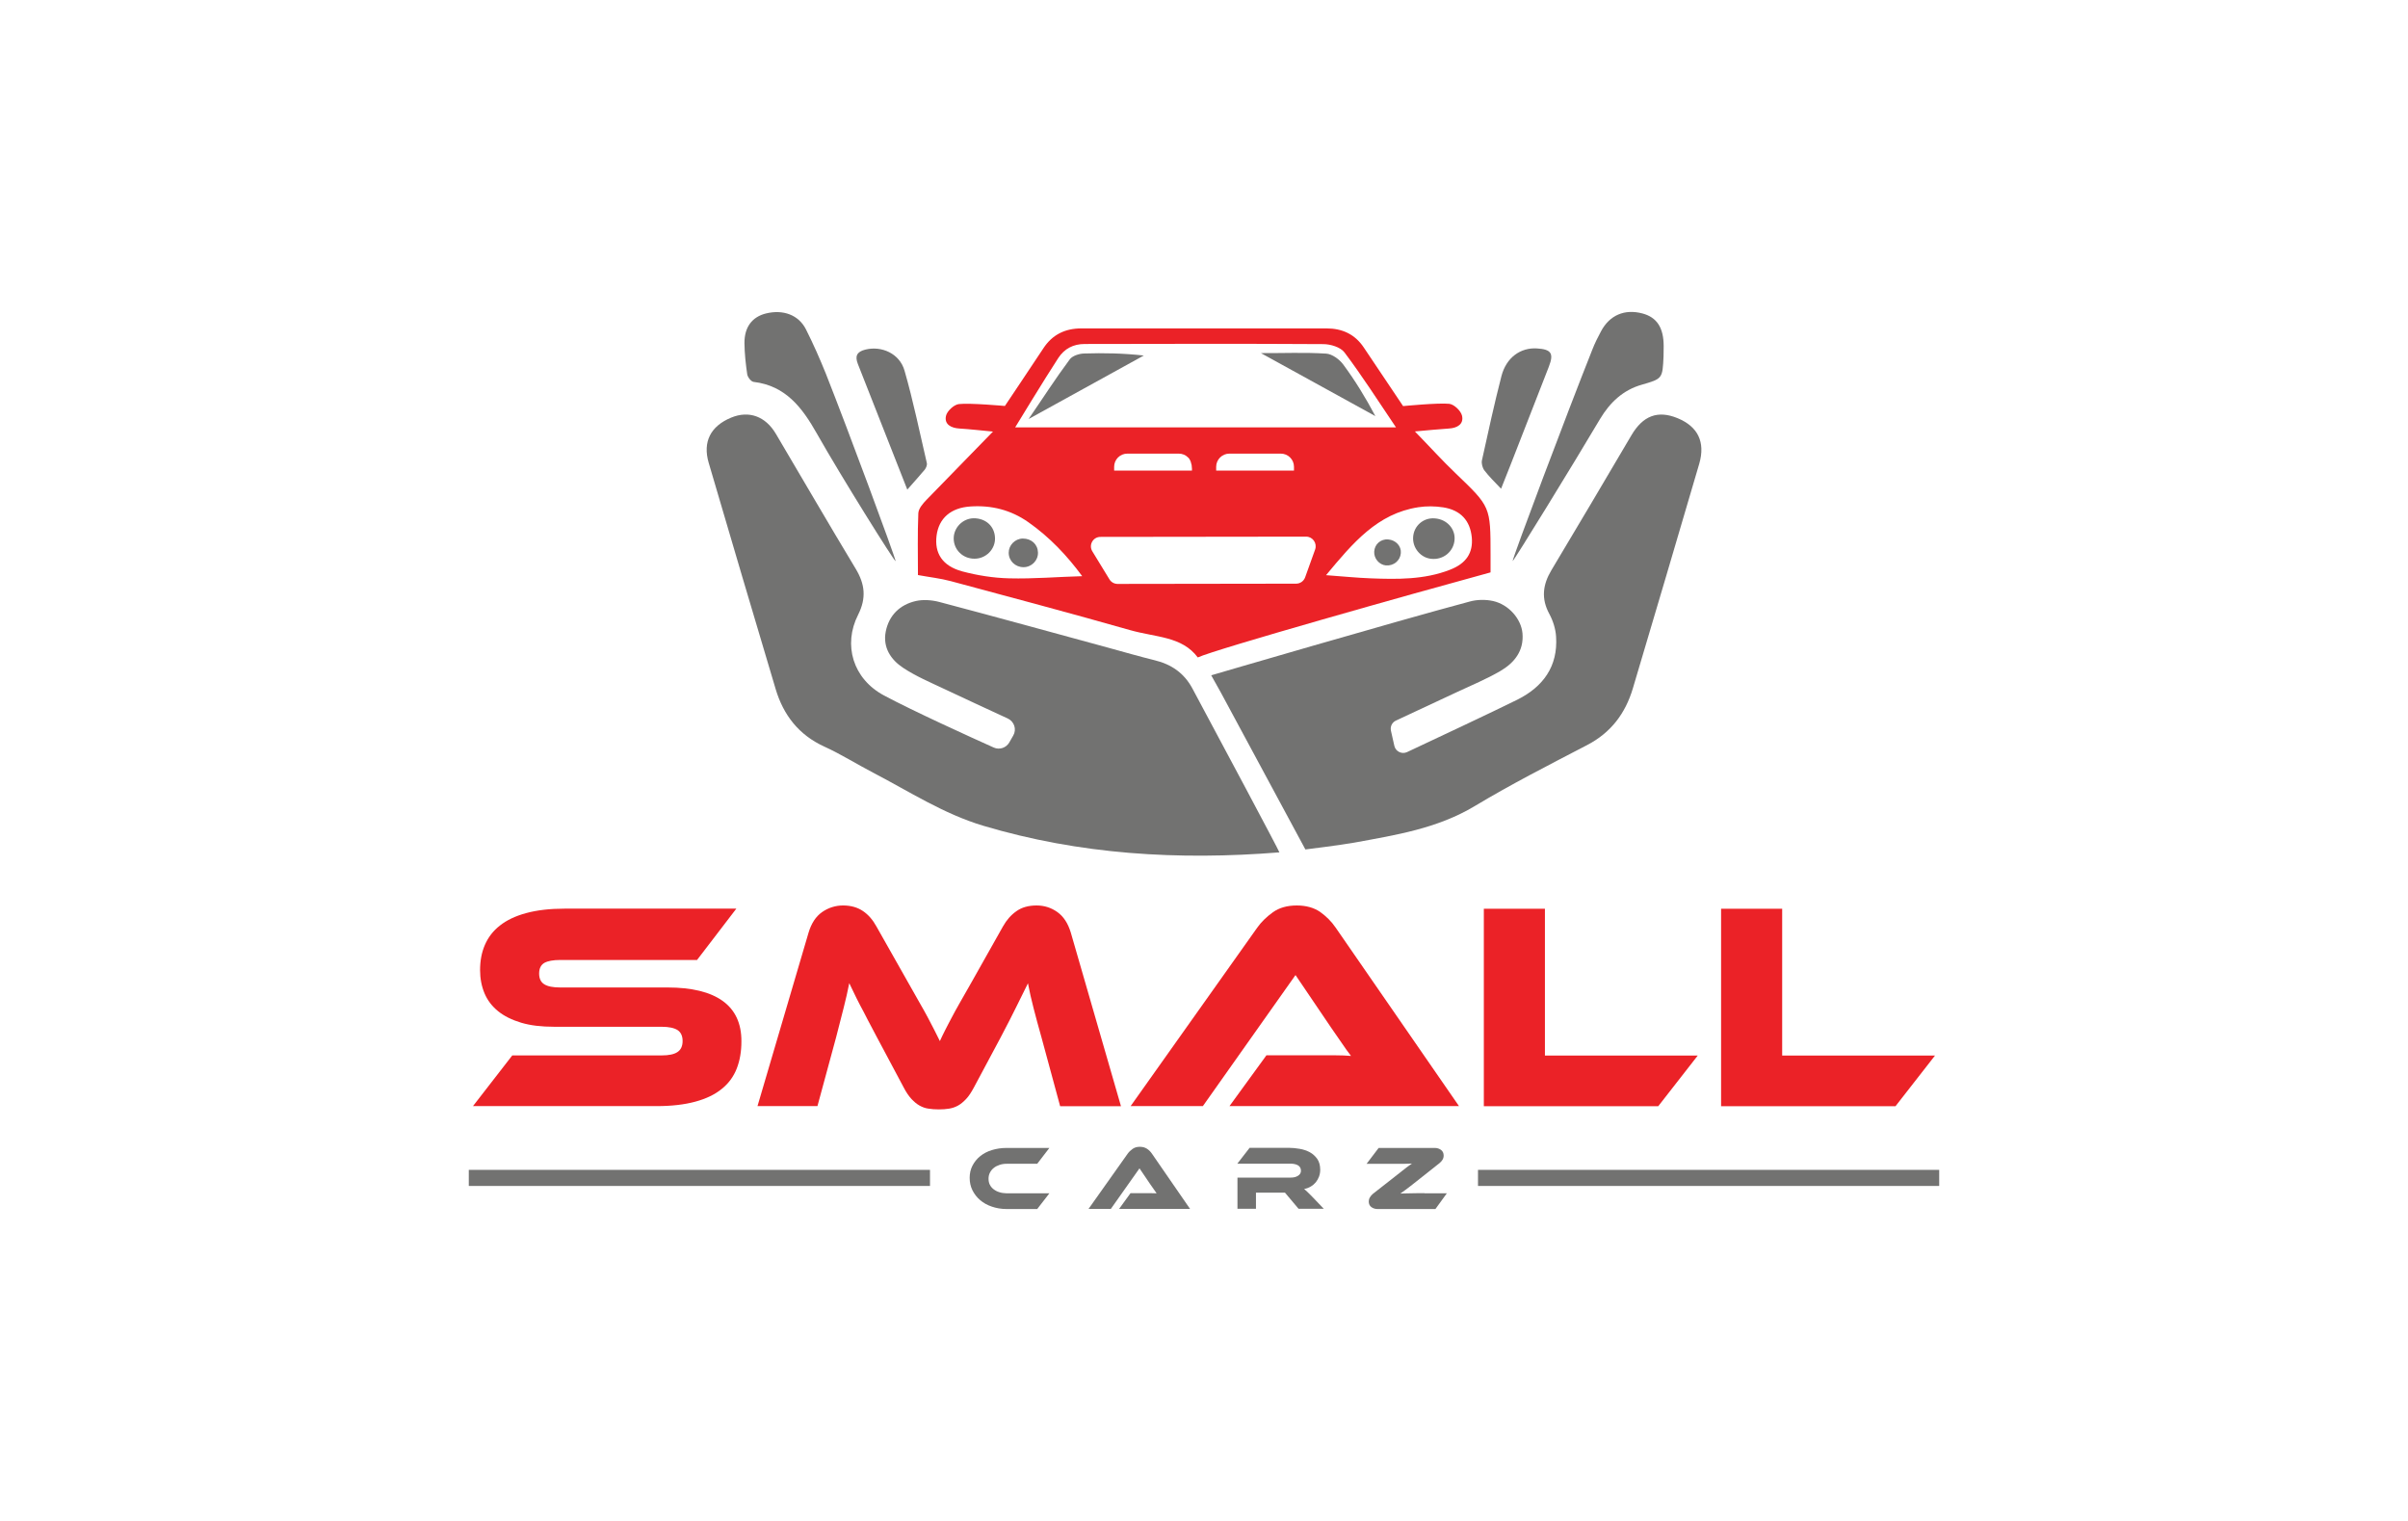 <?xml version="1.0" encoding="utf-8"?>
<!-- Generator: Adobe Illustrator 27.3.1, SVG Export Plug-In . SVG Version: 6.00 Build 0)  -->
<svg version="1.1" id="Layer_1" xmlns="http://www.w3.org/2000/svg" xmlns:xlink="http://www.w3.org/1999/xlink" x="0px" y="0px"
	 viewBox="0 0 1900 1200" style="enable-background:new 0 0 1900 1200;" xml:space="preserve">
<style type="text/css">
	.st0{fill:#EB2227;}
	.st1{fill:#727271;}
</style>
<g>
	<g>
		<g>
			<g>
				<g>
					<g>
						<path class="st0" d="M570.2,789.7c-9.9-7.1-24.5-10.6-43.5-10.6h-84.7c-5.6,0-9.8-0.8-12.5-2.5c-2.7-1.6-4.1-4.5-4.1-8.5
							s1.4-6.8,4.1-8.4c2.7-1.5,6.9-2.3,12.5-2.3h108l31-40.5H445.6c-11.8,0-21.9,1.2-30.4,3.5c-8.5,2.3-15.4,5.6-20.7,9.8
							c-5.4,4.2-9.3,9.3-11.9,15.3c-2.6,6-3.8,12.6-3.8,19.9c0,6.7,1.2,12.8,3.5,18.3c2.3,5.5,5.9,10.2,10.7,14.1
							c4.8,3.9,10.9,6.9,18.2,9.1c7.3,2.2,16,3.2,26.1,3.2H522c5.7,0,9.9,0.9,12.6,2.6c2.6,1.7,4,4.6,4,8.6c0,4-1.3,6.9-4,8.7
							c-2.6,1.8-6.8,2.7-12.6,2.7H404.2l-31,40h145c11.8,0,21.9-1.2,30.4-3.5c8.5-2.3,15.4-5.6,20.8-10c5.4-4.3,9.4-9.7,11.9-16.1
							c2.5-6.4,3.7-13.5,3.7-21.4C585.1,807.5,580.1,796.8,570.2,789.7z"/>
					</g>
				</g>
				<g>
					<g>
						<path class="st0" d="M844.9,735.8c-2.2-7.3-5.7-12.7-10.6-16.2c-4.9-3.5-10.4-5.2-16.4-5.2c-6.4,0-11.7,1.5-15.9,4.5
							c-4.3,3-7.8,7-10.6,12l-24.9,44.2c-3.4,6-6.4,11.3-9,15.8c-2.6,4.5-4.8,8.6-6.7,12.2c-1.9,3.7-3.7,6.9-5.1,9.8
							c-1.5,2.9-2.8,5.7-4.1,8.5c-1.4-2.8-2.8-5.7-4.3-8.6c-1.5-3-3.2-6.2-5.1-9.8s-4.2-7.7-6.8-12.2c-2.6-4.6-5.6-9.9-9-15.9
							l-24.9-44c-2.8-5.1-6.3-9.2-10.6-12.1c-4.3-2.9-9.5-4.4-15.7-4.4c-6,0-11.6,1.8-16.5,5.2c-5,3.5-8.5,8.9-10.7,16.2
							l-40.3,136.9h47.3l14.7-54.2c2.3-8.8,4.3-16.6,6-23.4c1.7-6.7,3.2-13.2,4.4-19.4c1.2,2.6,2.5,5.3,3.9,8.1
							c1.3,2.8,2.9,5.9,4.6,9.2c1.8,3.3,3.8,7.1,5.9,11.3c2.2,4.2,4.7,8.9,7.5,14.2l21,39.4c2,3.9,4.1,6.9,6.2,9.2
							c2.1,2.2,4.2,4,6.4,5.2c2.2,1.2,4.5,2.1,7,2.4c2.5,0.4,5.2,0.6,8.2,0.6c2.9,0,5.7-0.2,8.1-0.6c2.5-0.4,4.8-1.2,7-2.4
							c2.2-1.2,4.3-3,6.4-5.2c2.1-2.2,4.1-5.3,6.2-9.2l20.9-39.1c5.3-10.1,9.6-18.4,12.8-25c3.3-6.6,6.2-12.6,8.9-18
							c1.2,6.4,2.7,12.9,4.4,19.5c1.7,6.7,3.8,14.4,6.3,23.3l14.7,54.2h48L844.9,735.8z"/>
					</g>
				</g>
				<g>
					<g>
						<path class="st0" d="M999.2,832.7l-29.1,40h181.1l-97.3-140.8c-3.4-5-7.6-9.1-12.4-12.5c-4.9-3.3-11-5-18.3-5
							c-7.6,0-13.9,1.8-18.9,5.4c-5,3.6-9.1,7.6-12.3,12.1l-99.9,140.8h57l73.1-103.4l27.9,41.2c2.6,3.7,5.4,7.7,8.3,12
							c2.9,4.3,5.4,7.8,7.6,10.6c-3.7-0.3-8.1-0.5-13.2-0.5H999.2z"/>
					</g>
				</g>
				<g>
					<g>
						<path class="st0" d="M1219,832.7V717h-48.2v155.8h137.6l31.2-40H1219z"/>
					</g>
				</g>
				<g>
					<g>
						<path class="st0" d="M1406.2,832.7V717H1358v155.8h137.6l31.2-40H1406.2z"/>
					</g>
				</g>
			</g>
		</g>
		<g>
			<g>
				<g>
					<path class="st1" d="M788.5,940.6c-1.7-0.5-3.2-1.3-4.5-2.3c-1.3-1-2.3-2.2-3-3.6c-0.7-1.4-1-3-1-4.7c0-1.7,0.3-3.3,1.1-4.8
						c0.7-1.4,1.7-2.7,3-3.7c1.2-1,2.7-1.8,4.5-2.4c1.7-0.6,3.6-0.9,5.6-0.9h24.2l9.6-12.5h-33.8c-4.2,0-8,0.6-11.6,1.7
						c-3.6,1.1-6.6,2.7-9.2,4.8c-2.6,2.1-4.6,4.6-6.1,7.5c-1.5,2.9-2.2,6.1-2.2,9.6c0,3.5,0.7,6.8,2.2,9.8c1.5,3,3.5,5.6,6.1,7.8
						c2.6,2.2,5.6,3.9,9.2,5.1c3.5,1.2,7.4,1.9,11.6,1.9h24.2l9.6-12.4h-33.8C792.1,941.4,790.2,941.2,788.5,940.6z"/>
					<path class="st1" d="M892,941.4l-9,12.4h56l-30.1-43.6c-1-1.5-2.3-2.8-3.8-3.8c-1.5-1-3.4-1.6-5.7-1.6c-2.4,0-4.3,0.6-5.8,1.7
						c-1.5,1.1-2.8,2.3-3.8,3.7l-30.9,43.6h17.6l22.6-32l8.6,12.7c0.8,1.1,1.7,2.4,2.6,3.7c0.9,1.3,1.7,2.4,2.3,3.3
						c-1.1-0.1-2.5-0.1-4.1-0.1H892z"/>
					<path class="st1" d="M1035.7,944.5c-1.7-1.7-3-3-4-4c-1-1-1.9-1.7-2.7-2.4c2-0.4,3.7-1,5.3-2c1.6-0.9,2.9-2.1,4-3.4
						c1.1-1.4,1.9-2.9,2.5-4.5c0.6-1.7,0.9-3.5,0.9-5.3c0-3.4-0.8-6.3-2.3-8.5c-1.6-2.2-3.5-4-5.9-5.3c-2.4-1.3-5.1-2.2-8-2.7
						c-2.9-0.5-5.8-0.8-8.5-0.8h-31l-9.7,12.5h41.9c2.6,0,4.6,0.5,6.1,1.4c1.4,0.9,2.2,2.3,2.2,4.2c0,1.7-0.8,3-2.4,4
						c-1.6,1-3.5,1.4-5.8,1.4h-41.9v24.6H991v-12.7h22.9l10.7,12.7h19.9L1035.7,944.5z"/>
					<path class="st1" d="M1124,941.4c-1.9,0-3.8,0-5.8,0c-2,0-3.9,0.1-5.7,0.1c-1.8,0-3.3,0-4.7,0.1c-1.4,0-2.3,0.1-2.9,0.1
						c0.5-0.3,1.1-0.8,1.7-1.2c0.7-0.5,1.5-1.1,2.6-1.9c1-0.8,2.3-1.8,3.7-2.8c1.4-1.1,3.1-2.4,5.1-4l17.8-14.1
						c1-0.8,1.8-1.7,2.4-2.7c0.6-1,0.9-2.1,0.9-3.2c0-2-0.7-3.5-2-4.5c-1.4-1-3-1.6-4.9-1.6h-44.4l-9.5,12.5h25.6c1.8,0,3.3,0,4.6,0
						c1.3,0,2.4-0.1,3.3-0.1c0.9,0,1.7-0.1,2.3-0.1c-0.4,0.3-1,0.8-1.7,1.2c-0.7,0.5-1.6,1.1-2.6,1.9c-1.1,0.8-2.3,1.8-3.7,2.9
						c-1.4,1.1-3.2,2.5-5.2,4.1l-17.6,13.8c-1,0.8-1.8,1.8-2.4,2.8c-0.6,1-0.9,2.1-0.9,3.2c0,2,0.7,3.5,2.1,4.5c1.4,1,3,1.5,4.9,1.5
						h45.6l9-12.4H1124z"/>
				</g>
			</g>
			<rect x="369.9" y="923" class="st1" width="363.9" height="12.7"/>
			<rect x="1166.2" y="923" class="st1" width="363.9" height="12.7"/>
		</g>
	</g>
	<g>
		<g>
			<path class="st1" d="M940.9,543.3c-6.5-12.2-16.6-19.2-29.9-22.4c-12.2-3-24.2-6.5-36.3-9.8c-44.5-12.1-89-24.4-133.7-36.2
				c-5.8-1.5-12.6-2-18.4-0.7c-12.5,2.9-21.1,11.1-23.7,24c-2.5,12.6,4,22.3,13.7,28.7c10.1,6.7,21.5,11.5,32.5,16.7
				c13.6,6.4,37,17.3,50.1,23.3c5.1,2.4,7.1,8.6,4.3,13.4l-3.2,5.6c-2.5,4.2-7.7,5.9-12.2,3.9c-18.3-8.2-63.8-28.9-86.6-41.1
				C673,535.6,665,508.8,677.1,485c6.6-13.1,5.4-24.1-1.9-36.2c-21.3-35.3-42-71-63-106.5c-8.2-13.9-21.3-18.6-35.3-12.8
				c-16.2,6.7-22.6,19.1-17.7,35.7c17.5,59.5,35,119,52.8,178.4c6.1,20.5,18.2,36.2,38.3,45.4c13.2,6,25.5,13.8,38.4,20.5
				c28.6,14.9,55.7,32.6,87.1,42c76.1,22.7,153.7,27.4,233.7,21C1008.8,670.3,963.2,584.9,940.9,543.3z"/>
			<path class="st1" d="M1323.6,329.9c-15.6-6.4-27.3-1.9-36.4,13.6c-20.9,35.5-41.9,71-63.1,106.4c-6.8,11.4-8.2,22.4-1.6,34.5
				c2.9,5.4,4.9,11.7,5.3,17.8c1.6,23.6-10.3,39.7-30.5,49.8c-18.5,9.2-67.7,32.3-87.1,41.4c-4.1,1.9-9-0.5-10-4.9l-2.7-12
				c-0.7-3.3,0.9-6.6,4-8c10.6-4.9,34.7-16.2,48.4-22.6c11.3-5.3,23-10.1,33.8-16.4c11-6.4,18.8-15.8,17.6-29.8
				c-1-11.4-10.8-22.7-23.2-25.5c-5.9-1.3-12.6-1.2-18.4,0.4c-57.9,15.4-204,58.2-204,58.2l7.6,13.6l66.7,123.8
				c0,0,27.7-3.4,38.7-5.4c32.7-6,65.4-11.1,94.9-28.8c28.8-17.3,58.8-32.6,88.6-48.1c18.9-9.8,30.3-25,36.2-44.8
				c17.6-59,35-118.1,52.4-177.3C1345.7,348.7,1339.7,336.5,1323.6,329.9z"/>
			<path class="st1" d="M1193.5,442.7c0.6-4.2,42.5-115.6,63-167.1c1.9-4.9,4.3-9.6,6.8-14.3c6.8-12.7,18.6-17.7,32.6-14
				c11.4,3,16.8,11.2,16.8,25.8c0,2.6,0,5.3-0.1,7.9c-0.8,17.7-0.8,17.8-17.1,22.5c-14.9,4.2-25.2,14.1-32.9,26.9
				C1241.4,366.2,1194.2,443,1193.5,442.7z"/>
			<path class="st1" d="M644.5,342c-11.5-20.3-24.5-37.7-49.9-40.7c-1.9-0.2-4.6-3.6-5-5.9c-1.2-8.1-2.1-16.4-2.2-24.6
				c-0.1-12.8,6.1-20.8,17-23.5c13.5-3.3,25.7,1.1,31.5,12.5c5.8,11.5,11,23.3,15.8,35.2c17.6,44.5,54.1,143,55,147.8
				C705.7,443.1,663.8,376.1,644.5,342z"/>
			<path class="st1" d="M715.9,386.3c-13.7-34.9-26.4-67-39-99.1c-2.4-6.1-1-9.7,6-11.4c12.6-3.1,26.9,3,30.8,16.6
				c6.9,24,11.9,48.5,17.6,72.9c0.4,1.6-0.6,3.9-1.6,5.2C725.7,375.3,721.5,379.9,715.9,386.3z"/>
			<path class="st1" d="M1184.4,385.6c-5-5.3-9.5-9.6-13.2-14.5c-1.5-2-2.4-5.5-1.9-7.9c4.9-22.2,9.7-44.4,15.4-66.5
				c3.8-14.6,15-22.6,28-21.8c11.3,0.7,13.5,3.9,9.4,14.4c-10,25.8-20.1,51.6-30.2,77.4C1189.7,372.4,1187.3,378.2,1184.4,385.6z"/>
		</g>
		<g>
			<path class="st0" d="M1148.8,373.7c-10.8-10.3-20.8-21.4-32.4-33.3c10.5-0.9,18.7-1.8,26.9-2.3c6.6-0.4,11.8-3.5,10.3-10.1
				c-0.9-3.9-6.3-9-10.1-9.4c-8.7-0.9-36.4,1.8-36.4,1.8s-22.2-33-31-46.2c-7-10.5-17-15.1-29.5-15.1c-64.4,0-128.9,0-193.3,0
				c-12.9,0-23,4.9-30.1,15.8c-8.7,13.2-30.3,45.4-30.3,45.4s-27.7-2.5-36.3-1.5c-3.8,0.4-9.4,5.5-10.2,9.4c-1.4,6.6,4,9.5,10.6,9.9
				c8.3,0.5,16.6,1.5,26.5,2.4c-3.3,3.6-37.5,38.3-52.4,53.8c-2.9,3-6.3,6.9-6.5,10.6c-0.7,16.4-0.3,32.8-0.3,48.8
				c9.2,1.7,17.7,2.6,25.9,4.8c47.1,12.7,94.3,25.2,141.3,38.6c20.7,5.9,41,4.8,53.6,21.6c14.3-6.6,167.5-49.8,231-67.1
				c0-3.3,0-8.6,0-13.9C1176.1,399.6,1176,399.8,1148.8,373.7z M835,282.5c4.9-7.5,12-11.1,20.9-11.1c62.7-0.1,125.5-0.3,188.2,0.1
				c5.7,0,13.6,2.4,16.7,6.5c13.8,18.3,26.2,37.7,40.7,59.2c-102.3,0-300.5,0-300.5,0S824.7,298.2,835,282.5z M1021,368.3v3h-61.4
				v-3c0-5.7,4.7-10.4,10.4-10.4h40.6C1016.3,357.9,1021,362.5,1021,368.3z M940.5,369.6c0,0.5,0,1.1,0,1.7h-61.4v-3
				c0-5.7,4.6-10.4,10.4-10.4h40.6c2.8,0,5.4,1.1,7.2,2.9c0.1,0.1,0.2,0.2,0.3,0.3c0.2,0.2,0.3,0.3,0.5,0.5c0.1,0.1,0.2,0.2,0.3,0.4
				C939.7,363.8,940.4,366.3,940.5,369.6z M796.2,456.3c-12.4-0.3-25-2.3-37-5.5c-15.7-4.3-22-14.4-20.2-28.3
				c1.8-13.6,11.2-21.9,26.7-22.9c16.6-1.1,31.9,2.7,45.7,12.4c16.8,11.8,30.5,26.3,42.5,42.6C834.7,455.1,815.5,456.8,796.2,456.3z
				 M1022.7,460.5l-140.9,0.2c-2.6,0-5.1-1.4-6.4-3.6L861.9,435c-3.1-5,0.5-11.4,6.4-11.4l162.3-0.2c5.2,0,8.8,5.2,7.1,10.1l-7.9,22
				C1028.7,458.5,1025.9,460.5,1022.7,460.5z M1143.9,449.6c-20.1,7.8-41.3,7.5-62.4,6.7c-10.8-0.4-21.5-1.5-35.2-2.5
				c21.3-25.6,40.5-48.6,72.8-53.6c6.4-1,13.2-0.9,19.7,0.1c13.8,2.2,21.2,10.5,22.5,23.7C1162.4,436.1,1157,444.6,1143.9,449.6z"/>
			<path class="st1" d="M844.1,283.5c2.1-2.8,7.4-4.5,11.3-4.6c15.4-0.5,30.9-0.2,47.1,1.6c-30.3,16.7-60.6,33.4-90.9,50.1
				C822.4,314.9,832.7,298.8,844.1,283.5z"/>
			<path class="st1" d="M1046.4,279c4.7,0.3,10.4,4.5,13.4,8.5c9.4,12.7,17.7,26.2,25.4,40.8c-30.1-16.6-60.2-33.2-90.3-49.7
				C1012,278.7,1029.3,277.9,1046.4,279z"/>
			<path class="st1" d="M785.1,424.4c0.3,8.9-7.1,16.4-16.1,16.4c-9.2,0.1-16.5-7-16.5-16c0-8.5,7.1-15.7,15.6-15.9
				C777.8,408.8,784.8,415.2,785.1,424.4z"/>
			<path class="st1" d="M819,435.9c0.2,6.3-5,11.6-11.4,11.6c-6.5,0-11.7-5-11.7-11.4c0-6,5-11.1,11.1-11.2
				C813.8,424.9,818.8,429.4,819,435.9z"/>
			<path class="st1" d="M1147.7,425.9c-0.7,9.3-8.9,16-18.4,15c-8.3-0.8-14.8-8.5-14.3-17c0.5-9,8.1-15.7,17.2-14.9
				C1141.6,409.7,1148.4,417.2,1147.7,425.9z"/>
			<path class="st1" d="M1105.3,436.4c-0.5,6-5.7,10.2-11.8,9.7c-5.3-0.5-9.5-5.5-9.2-10.9c0.3-5.8,5.2-10.1,11-9.6
				C1101.4,426.1,1105.8,430.9,1105.3,436.4z"/>
			<path class="st0" d="M940.5,368.3v1.3c-0.1-3.3-0.8-5.8-2.2-7.6C939.7,363.7,940.5,365.9,940.5,368.3z"/>
		</g>
	</g>
</g>
</svg>
